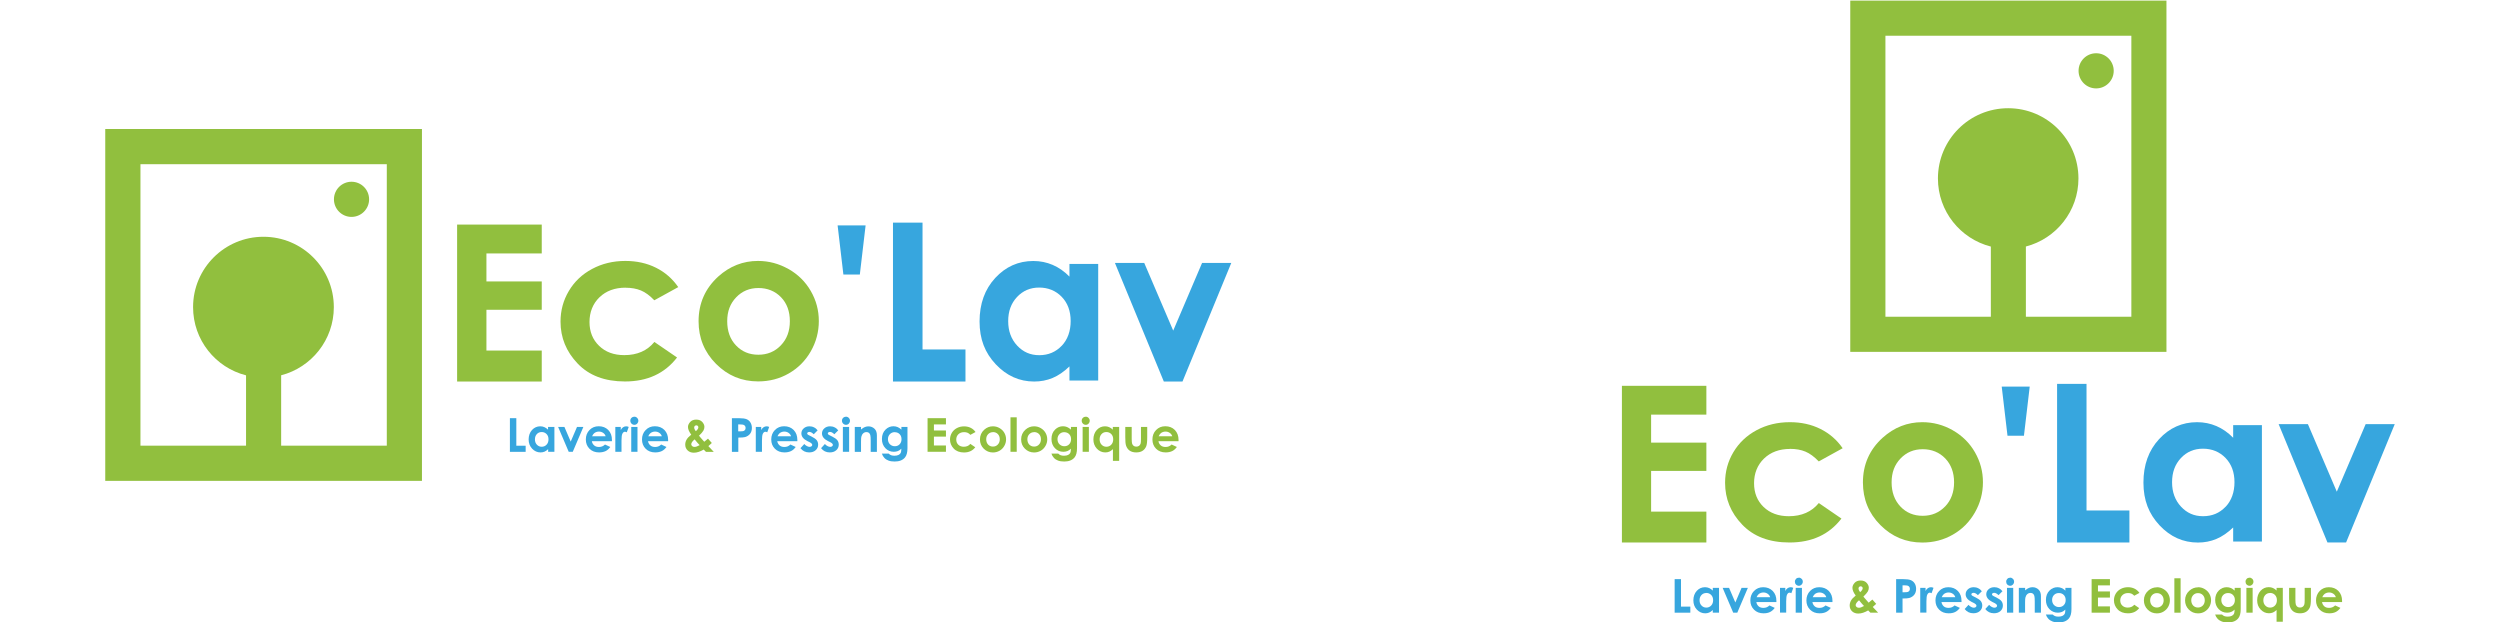 <?xml version="1.0" encoding="UTF-8"?>
<svg xmlns="http://www.w3.org/2000/svg" id="Layer_1" data-name="Layer 1" viewBox="0 0 436.6 108.7">
  <defs>
    <style>
      .cls-1 {
        fill: #37a6de;
      }

      .cls-1, .cls-2 {
        stroke-width: 0px;
      }

      .cls-2 {
        fill: #91bf3e;
      }
    </style>
  </defs>
  <g>
    <g>
      <path class="cls-1" d="M292.45,101.14h1.12v4.8h1.63v1.06h-2.74v-5.86Z"></path>
      <path class="cls-1" d="M299.12,102.66h1.09v4.34h-1.09v-.46c-.21.2-.43.35-.64.44-.21.09-.45.13-.69.13-.56,0-1.04-.22-1.45-.65-.41-.43-.61-.97-.61-1.62s.2-1.22.59-1.65c.4-.43.88-.64,1.44-.64.26,0,.5.05.73.15.23.1.44.25.63.44v-.48ZM297.98,103.56c-.34,0-.62.12-.84.36-.22.24-.33.54-.33.91s.11.68.34.92c.23.24.51.36.84.36s.63-.12.85-.36c.23-.24.34-.55.34-.93s-.11-.68-.34-.92c-.23-.23-.51-.35-.85-.35Z"></path>
      <path class="cls-1" d="M300.85,102.66h1.11l1.1,2.56,1.09-2.56h1.1l-1.85,4.34h-.71l-1.85-4.34Z"></path>
      <path class="cls-1" d="M310.23,105.15h-3.5c.05.31.19.55.4.74s.5.27.84.27c.41,0,.76-.14,1.05-.43l.92.43c-.23.32-.5.56-.82.72s-.7.23-1.14.23c-.68,0-1.23-.21-1.66-.64-.43-.43-.64-.97-.64-1.61s.21-1.21.64-1.65.96-.66,1.6-.66c.68,0,1.24.22,1.67.66s.64,1.01.64,1.73v.21ZM309.14,104.29c-.07-.24-.21-.44-.43-.59s-.46-.23-.74-.23c-.3,0-.57.09-.8.26-.14.11-.28.29-.4.56h2.36Z"></path>
      <path class="cls-1" d="M310.86,102.66h.93v.55c.1-.22.24-.38.4-.49s.35-.17.55-.17c.14,0,.29.04.44.11l-.34.94c-.13-.06-.23-.1-.31-.1-.17,0-.31.1-.42.31-.12.21-.17.61-.17,1.22v.21s0,1.75,0,1.75h-1.08v-4.34Z"></path>
      <path class="cls-1" d="M314.15,100.88c.19,0,.35.07.49.21.14.14.2.31.2.5s-.07.36-.2.5c-.14.14-.3.21-.48.21s-.36-.07-.5-.21-.2-.31-.2-.51.07-.35.2-.49.3-.2.49-.2ZM313.6,102.66h1.09v4.34h-1.09v-4.34Z"></path>
      <path class="cls-1" d="M320.02,105.15h-3.5c.05.31.19.55.4.74s.5.27.84.27c.41,0,.76-.14,1.05-.43l.92.43c-.23.32-.5.56-.82.72s-.7.23-1.14.23c-.68,0-1.23-.21-1.66-.64-.43-.43-.64-.97-.64-1.61s.21-1.21.64-1.65.96-.66,1.6-.66c.68,0,1.24.22,1.67.66s.64,1.01.64,1.73v.21ZM318.94,104.29c-.07-.24-.21-.44-.43-.59s-.46-.23-.74-.23c-.3,0-.57.09-.8.26-.14.11-.28.29-.4.56h2.36Z"></path>
      <path class="cls-2" d="M326.99,104.7l.67.76-.3.27-.3.27.94,1h-1.35l-.39-.4c-.62.36-1.19.55-1.72.55-.45,0-.81-.13-1.09-.39-.28-.26-.42-.6-.42-1.01,0-.31.08-.6.24-.88.16-.28.43-.56.81-.86-.38-.51-.57-.96-.57-1.35,0-.29.12-.58.37-.86.25-.28.6-.42,1.06-.42s.81.14,1.06.42c.25.28.37.56.37.85,0,.22-.06.44-.17.64-.11.2-.37.51-.78.91.48.56.78.91.92,1.05.09-.06.3-.24.65-.54ZM325.53,105.83c-.21-.2-.49-.54-.87-1-.39.33-.59.61-.59.86,0,.11.05.22.16.31.11.1.24.14.41.14.24,0,.53-.1.89-.31ZM324.86,103.41c.29-.25.44-.48.44-.67,0-.1-.03-.18-.1-.25-.07-.06-.15-.1-.26-.1-.1,0-.19.04-.26.11-.07.07-.11.16-.11.25,0,.19.09.41.28.65Z"></path>
      <path class="cls-1" d="M331.14,101.14h1.18c.64,0,1.1.06,1.39.18.28.12.51.31.67.57.16.26.25.58.25.95,0,.41-.11.75-.32,1.02-.21.27-.5.46-.87.57-.22.06-.61.09-1.18.09v2.48h-1.12v-5.86ZM332.26,103.43h.35c.28,0,.47-.02.58-.06.11-.04.19-.11.26-.2.06-.09.09-.2.09-.33,0-.23-.09-.39-.26-.5-.13-.08-.36-.12-.71-.12h-.31v1.2Z"></path>
      <path class="cls-1" d="M335.35,102.66h.93v.55c.1-.22.24-.38.4-.49s.35-.17.55-.17c.14,0,.29.04.44.11l-.34.94c-.13-.06-.23-.1-.31-.1-.17,0-.31.1-.42.31-.12.21-.17.61-.17,1.22v.21s0,1.75,0,1.75h-1.08v-4.34Z"></path>
      <path class="cls-1" d="M342.56,105.15h-3.5c.05.31.19.55.4.74s.5.27.84.27c.41,0,.76-.14,1.05-.43l.92.43c-.23.32-.5.56-.82.72s-.7.23-1.14.23c-.68,0-1.23-.21-1.66-.64-.43-.43-.64-.97-.64-1.61s.21-1.21.64-1.65.96-.66,1.6-.66c.68,0,1.24.22,1.67.66s.64,1.01.64,1.73v.21ZM341.47,104.29c-.07-.24-.21-.44-.43-.59s-.46-.23-.74-.23c-.3,0-.57.09-.8.26-.14.11-.28.29-.4.56h2.36Z"></path>
      <path class="cls-1" d="M346.09,103.27l-.67.67c-.27-.27-.52-.41-.75-.41-.12,0-.22.03-.29.08-.07.05-.1.12-.1.19,0,.06.02.11.07.16.04.05.15.12.32.2l.4.2c.42.21.71.42.87.63.16.22.24.47.24.76,0,.39-.14.71-.42.96-.28.26-.66.39-1.14.39-.63,0-1.14-.25-1.51-.74l.67-.73c.13.15.28.27.45.36.17.09.32.14.46.14.14,0,.26-.03.35-.1.09-.07.13-.15.13-.24,0-.17-.16-.33-.47-.49l-.37-.18c-.7-.35-1.05-.8-1.05-1.33,0-.34.13-.64.4-.88.26-.24.6-.36,1.01-.36.28,0,.55.06.8.19.25.12.46.3.63.53Z"></path>
      <path class="cls-1" d="M349.69,103.27l-.67.67c-.27-.27-.52-.41-.75-.41-.12,0-.22.03-.29.08-.07.05-.1.12-.1.19,0,.06.02.11.07.16.04.05.15.12.32.2l.4.2c.42.21.71.42.87.63.16.22.24.47.24.76,0,.39-.14.71-.42.96-.28.26-.66.39-1.14.39-.63,0-1.14-.25-1.51-.74l.67-.73c.13.15.28.27.45.36.17.09.32.14.46.14.14,0,.26-.03.35-.1.09-.07.13-.15.13-.24,0-.17-.16-.33-.47-.49l-.37-.18c-.7-.35-1.05-.8-1.05-1.33,0-.34.13-.64.4-.88.26-.24.6-.36,1.01-.36.28,0,.55.06.8.19.25.12.46.3.63.53Z"></path>
      <path class="cls-1" d="M351.05,100.88c.19,0,.35.07.49.21.14.14.2.31.2.5s-.07.36-.2.5c-.14.14-.3.21-.48.21s-.36-.07-.5-.21-.2-.31-.2-.51.07-.35.2-.49.3-.2.49-.2ZM350.5,102.66h1.09v4.34h-1.09v-4.34Z"></path>
      <path class="cls-1" d="M352.58,102.66h1.09v.44c.25-.21.47-.35.67-.43s.41-.12.62-.12c.43,0,.79.15,1.09.45.25.26.38.63.38,1.13v2.87h-1.08v-1.9c0-.52-.02-.86-.07-1.03s-.13-.3-.24-.39-.26-.13-.43-.13c-.22,0-.41.07-.57.22-.16.15-.27.35-.33.61-.03.14-.05.43-.05.88v1.74h-1.09v-4.34Z"></path>
      <path class="cls-1" d="M360.68,102.66h1.08v3.72c0,.73-.15,1.27-.44,1.62-.4.47-.99.7-1.79.7-.43,0-.78-.05-1.07-.16-.29-.11-.53-.26-.73-.47-.2-.21-.35-.46-.44-.75h1.2c.11.12.24.21.41.28.17.06.37.09.59.09.29,0,.53-.05.71-.14.18-.09.3-.21.38-.35.07-.14.11-.39.11-.74-.19.19-.39.33-.6.41-.21.08-.45.13-.71.13-.58,0-1.07-.21-1.48-.63-.4-.42-.6-.95-.6-1.59,0-.69.21-1.24.64-1.66.39-.38.85-.57,1.38-.57.25,0,.49.05.71.14.22.09.44.24.67.45v-.48ZM359.56,103.57c-.34,0-.63.11-.85.34-.22.23-.33.52-.33.87s.11.66.34.89.52.35.86.35.62-.11.84-.34c.22-.23.33-.52.33-.89s-.11-.65-.33-.88c-.22-.23-.5-.34-.85-.34Z"></path>
      <path class="cls-2" d="M365.28,101.14h3.2v1.09h-2.09v1.06h2.09v1.07h-2.09v1.54h2.09v1.1h-3.2v-5.86Z"></path>
      <path class="cls-2" d="M373.64,103.54l-.91.5c-.17-.18-.34-.3-.5-.37-.17-.07-.36-.1-.58-.1-.41,0-.74.12-.99.36-.25.24-.38.55-.38.93s.12.67.36.9c.24.23.56.35.95.35.49,0,.87-.17,1.14-.5l.86.59c-.47.61-1.12.91-1.97.91-.76,0-1.36-.23-1.79-.68-.43-.45-.65-.98-.65-1.59,0-.42.1-.81.31-1.16s.5-.63.88-.83c.38-.2.8-.3,1.26-.3.43,0,.82.09,1.16.26s.62.42.84.73Z"></path>
      <path class="cls-2" d="M376.66,102.55c.41,0,.79.1,1.15.31s.64.48.84.83.3.73.3,1.14-.1.79-.3,1.15-.48.63-.83.84-.74.3-1.16.3c-.62,0-1.15-.22-1.59-.66-.44-.44-.66-.98-.66-1.61,0-.68.25-1.24.75-1.69.44-.39.94-.59,1.5-.59ZM376.68,103.58c-.34,0-.62.12-.84.35-.22.24-.34.54-.34.9s.11.68.33.92c.22.23.5.35.84.35s.62-.12.85-.35c.23-.24.34-.54.34-.91s-.11-.67-.33-.91c-.22-.23-.51-.35-.85-.35Z"></path>
      <path class="cls-2" d="M379.73,100.99h1.09v6.01h-1.09v-6.01Z"></path>
      <path class="cls-2" d="M383.85,102.55c.41,0,.79.1,1.15.31s.64.48.84.83.3.73.3,1.14-.1.79-.3,1.15-.48.63-.83.84-.74.3-1.16.3c-.62,0-1.15-.22-1.59-.66-.44-.44-.66-.98-.66-1.61,0-.68.25-1.24.75-1.69.44-.39.94-.59,1.5-.59ZM383.86,103.58c-.34,0-.62.12-.84.35-.22.24-.34.54-.34.9s.11.68.33.92c.22.23.5.35.84.35s.62-.12.85-.35c.23-.24.34-.54.34-.91s-.11-.67-.33-.91c-.22-.23-.51-.35-.85-.35Z"></path>
      <path class="cls-2" d="M390.24,102.66h1.08v3.72c0,.73-.15,1.27-.44,1.62-.4.47-.99.7-1.79.7-.43,0-.78-.05-1.07-.16-.29-.11-.53-.26-.73-.47-.2-.21-.35-.46-.44-.75h1.2c.11.12.24.21.41.28.17.06.37.09.59.09.29,0,.53-.05.71-.14.18-.09.3-.21.38-.35.07-.14.11-.39.11-.74-.19.19-.39.33-.6.41-.21.08-.45.13-.71.13-.58,0-1.07-.21-1.48-.63-.4-.42-.6-.95-.6-1.59,0-.69.21-1.24.64-1.66.39-.38.85-.57,1.38-.57.25,0,.49.05.71.14.22.09.44.24.67.45v-.48ZM389.11,103.57c-.34,0-.63.11-.85.34-.22.23-.33.52-.33.87s.11.66.34.89.52.35.86.35.62-.11.84-.34c.22-.23.33-.52.33-.89s-.11-.65-.33-.88c-.22-.23-.5-.34-.85-.34Z"></path>
      <path class="cls-2" d="M392.85,100.88c.19,0,.35.07.49.21.14.14.2.31.2.5s-.07.36-.2.5c-.14.14-.3.21-.48.21s-.36-.07-.5-.21-.2-.31-.2-.51.07-.35.2-.49.3-.2.49-.2ZM392.31,102.66h1.09v4.34h-1.09v-4.34Z"></path>
      <path class="cls-2" d="M397.58,102.66h1.09v5.92h-1.09v-2.05c-.21.2-.43.35-.64.44-.21.09-.45.13-.69.13-.56,0-1.04-.22-1.45-.65-.41-.43-.61-.97-.61-1.62s.2-1.22.59-1.65c.4-.43.88-.64,1.44-.64.26,0,.5.05.73.15.23.1.44.25.63.44v-.48ZM396.44,103.56c-.34,0-.62.12-.84.36-.22.24-.33.54-.33.91s.11.68.34.92c.23.24.51.36.84.36s.63-.12.85-.36c.23-.24.34-.55.34-.93s-.11-.68-.34-.92c-.23-.23-.51-.35-.85-.35Z"></path>
      <path class="cls-2" d="M399.77,102.66h1.1v2.09c0,.41.03.69.08.85.06.16.15.28.27.37.12.09.28.13.46.13s.34-.04.46-.13c.13-.09.22-.21.28-.38.05-.13.07-.39.07-.8v-2.12h1.09v1.84c0,.76-.06,1.28-.18,1.55-.15.34-.36.6-.65.78-.28.18-.65.27-1.08.27-.48,0-.86-.11-1.15-.32-.29-.21-.5-.51-.62-.89-.09-.26-.13-.74-.13-1.44v-1.81Z"></path>
      <path class="cls-2" d="M409.02,105.15h-3.5c.05.31.19.55.4.74s.5.27.84.27c.41,0,.76-.14,1.05-.43l.92.43c-.23.32-.5.56-.82.72s-.7.23-1.14.23c-.68,0-1.23-.21-1.66-.64-.43-.43-.64-.97-.64-1.61s.21-1.21.64-1.65.96-.66,1.6-.66c.68,0,1.24.22,1.67.66s.64,1.01.64,1.73v.21ZM407.93,104.29c-.07-.24-.21-.44-.43-.59s-.46-.23-.74-.23c-.3,0-.57.09-.8.26-.14.11-.28.29-.4.56h2.36Z"></path>
    </g>
    <g>
      <polygon class="cls-2" points="283.25 94.74 298 94.74 298 89.35 288.35 89.35 288.35 82.24 298 82.24 298 77.3 288.35 77.3 288.35 72.41 298 72.41 298 67.38 283.25 67.38 283.25 94.74"></polygon>
      <path class="cls-2" d="M312.61,78.39c1.03,0,1.93.16,2.69.48.77.32,1.54.89,2.33,1.71l4.17-2.3c-1-1.46-2.3-2.58-3.88-3.37-1.58-.79-3.36-1.18-5.34-1.18-2.14,0-4.08.47-5.81,1.4-1.73.93-3.08,2.21-4.05,3.84-.97,1.63-1.45,3.41-1.45,5.34,0,2.79.99,5.23,2.99,7.31,1.99,2.08,4.74,3.12,8.26,3.12,3.91,0,6.93-1.39,9.07-4.18l-3.95-2.71c-1.25,1.53-3,2.3-5.24,2.3-1.81,0-3.28-.54-4.4-1.61-1.12-1.08-1.67-2.46-1.67-4.16s.58-3.18,1.74-4.3c1.16-1.12,2.68-1.68,4.55-1.68Z"></path>
      <path class="cls-2" d="M341.03,75.14c-1.66-.94-3.43-1.41-5.32-1.41-2.61,0-4.92.91-6.93,2.72-2.29,2.08-3.44,4.68-3.44,7.81,0,2.91,1.01,5.39,3.04,7.43,2.03,2.04,4.47,3.06,7.34,3.06,1.95,0,3.73-.46,5.34-1.39,1.62-.92,2.89-2.21,3.83-3.85.94-1.64,1.41-3.4,1.41-5.29s-.47-3.62-1.4-5.24c-.93-1.62-2.23-2.9-3.88-3.84ZM339.7,88.44c-1.04,1.09-2.35,1.64-3.92,1.64s-2.87-.54-3.89-1.62c-1.02-1.08-1.54-2.49-1.54-4.22s.52-3.08,1.55-4.16c1.04-1.09,2.33-1.63,3.89-1.63s2.9.54,3.93,1.61c1.02,1.07,1.54,2.46,1.54,4.18s-.52,3.12-1.56,4.21Z"></path>
      <polygon class="cls-1" points="350.59 76.1 353.46 76.1 354.47 67.52 349.58 67.52 350.59 76.1"></polygon>
      <polygon class="cls-1" points="364.39 67.04 359.25 67.04 359.25 94.74 371.88 94.74 371.88 89.15 364.39 89.15 364.39 67.04"></polygon>
      <path class="cls-1" d="M390,76.45c-.89-.91-1.87-1.59-2.92-2.04-1.05-.45-2.18-.68-3.38-.68-2.61,0-4.82.99-6.64,2.96-1.82,1.97-2.73,4.5-2.73,7.59s.94,5.46,2.82,7.47c1.88,2,4.11,3,6.7,3,1.15,0,2.22-.21,3.2-.62.99-.41,1.97-1.08,2.95-2.01v2.45h5.02v-20.33h-5.02v2.21ZM388.66,88.51c-1.04,1.1-2.34,1.64-3.92,1.64s-2.81-.56-3.85-1.67c-1.04-1.12-1.56-2.54-1.56-4.26s.51-3.12,1.54-4.22c1.03-1.1,2.31-1.64,3.86-1.64s2.9.54,3.94,1.62c1.04,1.08,1.56,2.49,1.56,4.23s-.52,3.21-1.56,4.31Z"></path>
      <polygon class="cls-1" points="413.14 74.07 408.1 85.87 403.05 74.07 397.94 74.07 406.47 94.74 409.72 94.74 418.22 74.07 413.14 74.07"></polygon>
    </g>
    <g>
      <circle class="cls-2" cx="366.07" cy="12.37" r="3.07"></circle>
      <path class="cls-2" d="M323.13.1v61.35h55.22V.1h-55.22ZM372.21,55.32h-18.41v-12.27h0c5.28-1.37,9.18-6.17,9.18-11.88,0-6.78-5.49-12.27-12.27-12.27s-12.27,5.49-12.27,12.27c0,5.73,3.93,10.54,9.24,11.89v12.26h-18.41V6.24h42.95v49.08Z"></path>
    </g>
  </g>
  <g>
    <g>
      <path class="cls-1" d="M89.05,73.03h1.12v4.81h1.63v1.07h-2.75v-5.87Z"></path>
      <path class="cls-1" d="M95.73,74.56h1.09v4.34h-1.09v-.46c-.21.2-.43.35-.64.44-.21.09-.45.13-.7.13-.56,0-1.05-.22-1.46-.65-.41-.44-.61-.98-.61-1.62s.2-1.22.59-1.65c.4-.43.88-.64,1.44-.64.26,0,.51.05.73.15.23.1.44.25.63.44v-.48ZM94.59,75.45c-.34,0-.62.12-.84.36-.22.24-.33.54-.33.92s.11.68.34.93c.23.24.51.36.84.36s.63-.12.85-.36c.23-.24.34-.55.34-.94s-.11-.68-.34-.92c-.23-.23-.51-.35-.86-.35Z"></path>
      <path class="cls-1" d="M97.46,74.56h1.11l1.1,2.56,1.1-2.56h1.11l-1.85,4.34h-.71l-1.85-4.34Z"></path>
      <path class="cls-1" d="M106.86,77.05h-3.5c.05.31.19.55.41.74s.5.27.84.27c.41,0,.76-.14,1.05-.43l.92.43c-.23.32-.5.57-.82.72s-.7.23-1.14.23c-.68,0-1.24-.21-1.67-.64-.43-.43-.64-.97-.64-1.62s.21-1.21.64-1.65.96-.66,1.61-.66c.68,0,1.24.22,1.67.66s.64,1.02.64,1.73v.21ZM105.77,76.19c-.07-.24-.21-.44-.43-.59s-.46-.23-.74-.23c-.3,0-.57.09-.8.26-.14.11-.28.29-.4.56h2.36Z"></path>
      <path class="cls-1" d="M107.48,74.56h.93v.55c.1-.22.24-.38.4-.49s.35-.17.55-.17c.14,0,.29.04.44.11l-.34.94c-.13-.06-.23-.1-.32-.1-.17,0-.31.1-.43.31-.12.21-.17.62-.17,1.22v.21s0,1.76,0,1.76h-1.08v-4.34Z"></path>
      <path class="cls-1" d="M110.78,72.77c.19,0,.36.07.49.21.14.14.21.31.21.5s-.07.36-.2.5c-.14.14-.3.21-.49.21s-.36-.07-.5-.21-.21-.31-.21-.51.07-.36.2-.49.3-.2.49-.2ZM110.24,74.56h1.09v4.34h-1.09v-4.34Z"></path>
      <path class="cls-1" d="M116.67,77.05h-3.5c.05.31.19.55.41.74s.5.27.84.27c.41,0,.76-.14,1.05-.43l.92.43c-.23.32-.5.57-.82.72s-.7.23-1.14.23c-.68,0-1.24-.21-1.67-.64-.43-.43-.64-.97-.64-1.62s.21-1.21.64-1.65.96-.66,1.61-.66c.68,0,1.24.22,1.67.66s.64,1.02.64,1.73v.21ZM115.58,76.19c-.07-.24-.21-.44-.43-.59s-.46-.23-.74-.23c-.3,0-.57.09-.8.26-.14.11-.28.29-.4.56h2.36Z"></path>
      <path class="cls-2" d="M123.64,76.6l.67.76-.3.28-.3.27.94,1h-1.36l-.39-.4c-.62.36-1.19.55-1.72.55-.45,0-.81-.13-1.09-.4-.28-.26-.42-.6-.42-1.01,0-.31.08-.61.24-.88.16-.28.43-.56.81-.86-.38-.51-.57-.96-.57-1.35,0-.29.13-.58.38-.86.25-.28.6-.42,1.06-.42s.81.14,1.06.42c.25.28.37.56.37.85,0,.22-.06.44-.17.64-.11.21-.37.51-.78.91.48.56.78.91.92,1.05.09-.06.3-.24.65-.54ZM122.18,77.73c-.21-.2-.5-.54-.87-1-.39.33-.59.61-.59.86,0,.11.05.22.16.32.11.1.24.14.41.14.24,0,.53-.1.89-.31ZM121.52,75.3c.3-.25.44-.48.44-.67,0-.1-.03-.18-.1-.25-.07-.06-.15-.1-.26-.1-.1,0-.19.04-.26.11-.07.07-.11.16-.11.25,0,.19.09.41.28.65Z"></path>
      <path class="cls-1" d="M127.81,73.03h1.19c.64,0,1.1.06,1.39.18.28.12.51.31.67.58.16.26.25.58.25.95,0,.41-.11.75-.32,1.02-.21.27-.51.46-.87.57-.22.06-.61.09-1.18.09v2.49h-1.12v-5.87ZM128.92,75.33h.36c.28,0,.47-.02.58-.06.11-.04.19-.11.26-.2.06-.09.09-.2.09-.33,0-.23-.09-.39-.26-.5-.13-.08-.36-.12-.71-.12h-.32v1.21Z"></path>
      <path class="cls-1" d="M132.01,74.56h.93v.55c.1-.22.24-.38.4-.49s.35-.17.55-.17c.14,0,.29.04.44.11l-.34.94c-.13-.06-.23-.1-.32-.1-.17,0-.31.1-.43.31-.12.21-.17.62-.17,1.22v.21s0,1.76,0,1.76h-1.08v-4.34Z"></path>
      <path class="cls-1" d="M139.24,77.05h-3.5c.05.31.19.55.41.74s.5.27.84.27c.41,0,.76-.14,1.05-.43l.92.43c-.23.32-.5.57-.82.72s-.7.23-1.14.23c-.68,0-1.24-.21-1.67-.64-.43-.43-.64-.97-.64-1.62s.21-1.21.64-1.65.96-.66,1.61-.66c.68,0,1.24.22,1.67.66s.64,1.02.64,1.73v.21ZM138.15,76.19c-.07-.24-.21-.44-.43-.59s-.46-.23-.74-.23c-.3,0-.57.09-.8.26-.14.11-.28.29-.4.56h2.36Z"></path>
      <path class="cls-1" d="M142.78,75.17l-.67.67c-.27-.27-.52-.41-.75-.41-.12,0-.22.03-.29.08-.07.05-.1.12-.1.19,0,.06.02.11.07.16.04.05.15.12.33.2l.4.2c.42.21.71.42.87.63.16.22.24.47.24.76,0,.39-.14.71-.43.97-.28.26-.66.39-1.14.39-.63,0-1.14-.25-1.52-.74l.67-.73c.13.15.28.27.45.36.17.09.32.14.46.14.14,0,.26-.03.35-.1.09-.07.13-.15.13-.24,0-.17-.16-.33-.48-.49l-.37-.18c-.7-.35-1.05-.8-1.05-1.33,0-.34.13-.64.4-.88.26-.24.6-.37,1.02-.37.28,0,.55.06.8.19.25.12.46.3.63.53Z"></path>
      <path class="cls-1" d="M146.38,75.17l-.67.67c-.27-.27-.52-.41-.75-.41-.12,0-.22.03-.29.08-.07.05-.1.12-.1.19,0,.06.02.11.07.16.04.05.15.12.33.2l.4.2c.42.21.71.42.87.63.16.22.24.47.24.76,0,.39-.14.71-.43.97-.28.26-.66.39-1.14.39-.63,0-1.14-.25-1.52-.74l.67-.73c.13.15.28.27.45.36.17.09.32.14.46.14.14,0,.26-.03.35-.1.09-.07.13-.15.13-.24,0-.17-.16-.33-.48-.49l-.37-.18c-.7-.35-1.05-.8-1.05-1.33,0-.34.13-.64.4-.88.26-.24.6-.37,1.02-.37.28,0,.55.06.8.19.25.12.46.3.63.53Z"></path>
      <path class="cls-1" d="M147.74,72.77c.19,0,.36.07.49.21.14.14.21.31.21.5s-.07.36-.2.5c-.14.14-.3.21-.49.21s-.36-.07-.5-.21-.21-.31-.21-.51.07-.36.2-.49.3-.2.49-.2ZM147.2,74.56h1.09v4.34h-1.09v-4.34Z"></path>
      <path class="cls-1" d="M149.28,74.56h1.09v.45c.25-.21.47-.35.67-.43s.41-.12.62-.12c.43,0,.8.15,1.1.45.25.26.38.63.38,1.13v2.87h-1.08v-1.9c0-.52-.02-.86-.07-1.03s-.13-.3-.24-.39-.26-.13-.43-.13c-.22,0-.41.07-.57.22-.16.15-.27.35-.33.61-.03.14-.05.43-.05.88v1.74h-1.09v-4.34Z"></path>
      <path class="cls-1" d="M157.39,74.56h1.09v3.72c0,.73-.15,1.28-.44,1.62-.4.47-.99.7-1.79.7-.43,0-.78-.05-1.07-.16-.29-.11-.54-.26-.73-.47-.2-.21-.35-.46-.44-.75h1.2c.11.12.24.22.41.28.17.06.37.09.59.09.29,0,.53-.05.71-.14.18-.09.3-.21.38-.35.07-.14.11-.39.11-.74-.19.19-.39.33-.6.41-.21.08-.45.13-.71.13-.58,0-1.08-.21-1.48-.63-.4-.42-.6-.95-.6-1.6,0-.69.21-1.24.64-1.66.39-.38.85-.57,1.38-.57.25,0,.49.05.71.14.22.09.45.24.67.45v-.48ZM156.26,75.47c-.34,0-.63.12-.85.35-.22.23-.34.52-.34.87s.11.66.34.89.52.35.86.35.62-.11.84-.34c.22-.23.33-.52.33-.89s-.11-.66-.33-.88c-.22-.23-.51-.34-.85-.34Z"></path>
      <path class="cls-2" d="M161.99,73.03h3.21v1.09h-2.1v1.06h2.1v1.07h-2.1v1.55h2.1v1.1h-3.21v-5.87Z"></path>
      <path class="cls-2" d="M170.38,75.44l-.91.5c-.17-.18-.34-.3-.51-.37-.17-.07-.36-.1-.59-.1-.41,0-.74.12-.99.36-.25.24-.38.55-.38.93s.12.67.36.91c.24.23.56.35.96.35.49,0,.87-.17,1.14-.5l.86.59c-.47.61-1.12.91-1.97.91-.76,0-1.36-.23-1.79-.68-.43-.45-.65-.98-.65-1.59,0-.42.11-.81.32-1.16s.5-.63.88-.83c.38-.2.8-.3,1.26-.3.43,0,.82.09,1.16.26s.62.42.84.73Z"></path>
      <path class="cls-2" d="M173.4,74.45c.41,0,.8.1,1.16.31s.64.48.84.83.3.73.3,1.14-.1.79-.31,1.15-.48.64-.83.84-.74.3-1.16.3c-.62,0-1.15-.22-1.6-.66-.44-.44-.66-.98-.66-1.62,0-.68.25-1.24.75-1.7.44-.39.94-.59,1.51-.59ZM173.42,75.47c-.34,0-.62.12-.85.35-.23.24-.34.54-.34.9s.11.68.33.92c.22.23.5.35.85.35s.63-.12.85-.36c.23-.24.34-.54.34-.91s-.11-.68-.33-.91c-.22-.23-.51-.35-.85-.35Z"></path>
      <path class="cls-2" d="M176.47,72.88h1.09v6.02h-1.09v-6.02Z"></path>
      <path class="cls-2" d="M180.59,74.45c.41,0,.8.1,1.16.31s.64.48.84.83.3.73.3,1.14-.1.79-.31,1.15-.48.64-.83.84-.74.3-1.16.3c-.62,0-1.15-.22-1.6-.66-.44-.44-.66-.98-.66-1.62,0-.68.25-1.24.75-1.7.44-.39.94-.59,1.51-.59ZM180.61,75.47c-.34,0-.62.12-.85.35-.23.24-.34.54-.34.9s.11.68.33.92c.22.23.5.35.85.35s.63-.12.85-.36c.23-.24.34-.54.34-.91s-.11-.68-.33-.91c-.22-.23-.51-.35-.85-.35Z"></path>
      <path class="cls-2" d="M187,74.56h1.09v3.72c0,.73-.15,1.28-.44,1.62-.4.47-.99.7-1.79.7-.43,0-.78-.05-1.07-.16-.29-.11-.54-.26-.73-.47-.2-.21-.35-.46-.44-.75h1.2c.11.12.24.22.41.28.17.06.37.09.59.09.29,0,.53-.05.71-.14.18-.09.3-.21.38-.35.07-.14.11-.39.11-.74-.19.19-.39.33-.6.41-.21.08-.45.13-.71.13-.58,0-1.08-.21-1.48-.63-.4-.42-.6-.95-.6-1.6,0-.69.21-1.24.64-1.66.39-.38.85-.57,1.38-.57.25,0,.49.05.71.14.22.09.45.24.67.45v-.48ZM185.87,75.47c-.34,0-.63.12-.85.35-.22.23-.34.52-.34.87s.11.66.34.89.52.35.86.35.62-.11.84-.34c.22-.23.33-.52.33-.89s-.11-.66-.33-.88c-.22-.23-.51-.34-.85-.34Z"></path>
      <path class="cls-2" d="M189.61,72.77c.19,0,.36.07.49.21.14.14.21.31.21.5s-.07.36-.2.5c-.14.14-.3.21-.49.21s-.36-.07-.5-.21-.21-.31-.21-.51.07-.36.2-.49.3-.2.49-.2ZM189.07,74.56h1.09v4.34h-1.09v-4.34Z"></path>
      <path class="cls-2" d="M194.36,74.56h1.09v5.93h-1.09v-2.05c-.21.2-.43.35-.64.44-.21.09-.45.13-.7.13-.56,0-1.05-.22-1.46-.65-.41-.44-.61-.98-.61-1.62s.2-1.22.59-1.65c.4-.43.88-.64,1.44-.64.26,0,.51.05.73.15.23.1.44.25.63.44v-.48ZM193.21,75.45c-.34,0-.62.12-.84.36-.22.24-.33.54-.33.92s.11.68.34.93c.23.24.51.36.84.36s.63-.12.85-.36c.23-.24.34-.55.34-.94s-.11-.68-.34-.92c-.23-.23-.51-.35-.86-.35Z"></path>
      <path class="cls-2" d="M196.54,74.56h1.1v2.09c0,.41.03.69.08.85.06.16.15.28.27.37.12.09.28.13.46.13s.34-.04.46-.13c.13-.09.22-.21.28-.38.05-.13.07-.39.07-.8v-2.13h1.09v1.84c0,.76-.06,1.28-.18,1.56-.15.34-.36.6-.65.78-.28.18-.65.27-1.09.27-.48,0-.86-.11-1.16-.32-.29-.21-.5-.51-.62-.89-.09-.26-.13-.74-.13-1.44v-1.81Z"></path>
      <path class="cls-2" d="M205.81,77.05h-3.5c.05.31.19.55.41.74s.5.27.84.27c.41,0,.76-.14,1.05-.43l.92.43c-.23.32-.5.57-.82.72s-.7.23-1.14.23c-.68,0-1.24-.21-1.67-.64-.43-.43-.64-.97-.64-1.62s.21-1.21.64-1.65.96-.66,1.61-.66c.68,0,1.24.22,1.67.66s.64,1.02.64,1.73v.21ZM204.72,76.19c-.07-.24-.21-.44-.43-.59s-.46-.23-.74-.23c-.3,0-.57.09-.8.26-.14.11-.28.29-.4.56h2.36Z"></path>
    </g>
    <g>
      <polygon class="cls-2" points="79.83 66.63 94.61 66.63 94.61 61.22 84.95 61.22 84.95 54.1 94.61 54.1 94.61 49.15 84.95 49.15 84.95 44.26 94.61 44.26 94.61 39.22 79.83 39.22 79.83 66.63"></polygon>
      <path class="cls-2" d="M109.24,50.25c1.03,0,1.93.16,2.7.48.77.32,1.54.89,2.33,1.71l4.18-2.3c-1.01-1.46-2.3-2.59-3.88-3.38-1.58-.79-3.37-1.19-5.35-1.19-2.15,0-4.09.47-5.82,1.4-1.74.93-3.09,2.21-4.06,3.85-.97,1.63-1.45,3.42-1.45,5.35,0,2.8,1,5.24,2.99,7.32,1.99,2.09,4.75,3.13,8.27,3.13,3.91,0,6.94-1.4,9.09-4.19l-3.96-2.71c-1.25,1.53-3,2.3-5.25,2.3-1.82,0-3.29-.54-4.4-1.62-1.12-1.08-1.68-2.47-1.68-4.17s.58-3.19,1.74-4.31c1.16-1.12,2.68-1.68,4.56-1.68Z"></path>
      <path class="cls-2" d="M137.71,46.99c-1.66-.94-3.44-1.42-5.33-1.42-2.61,0-4.93.91-6.94,2.72-2.29,2.09-3.44,4.69-3.44,7.82,0,2.92,1.02,5.4,3.05,7.44,2.03,2.04,4.48,3.06,7.35,3.06,1.95,0,3.74-.46,5.35-1.39,1.62-.93,2.9-2.21,3.84-3.85.94-1.64,1.41-3.41,1.41-5.3s-.47-3.63-1.4-5.24c-.93-1.62-2.23-2.9-3.89-3.85ZM136.37,60.31c-1.04,1.09-2.35,1.64-3.93,1.64s-2.87-.54-3.9-1.62c-1.03-1.08-1.54-2.49-1.54-4.23s.52-3.08,1.56-4.17c1.04-1.09,2.34-1.63,3.9-1.63s2.91.54,3.94,1.61c1.03,1.07,1.54,2.47,1.54,4.19s-.52,3.12-1.57,4.21Z"></path>
      <polygon class="cls-1" points="147.29 47.95 150.16 47.95 151.17 39.36 146.28 39.36 147.29 47.95"></polygon>
      <polygon class="cls-1" points="161.11 38.88 155.95 38.88 155.95 66.63 168.61 66.63 168.61 61.03 161.11 61.03 161.11 38.88"></polygon>
      <path class="cls-1" d="M186.76,48.3c-.89-.91-1.87-1.59-2.92-2.04-1.05-.45-2.18-.68-3.38-.68-2.61,0-4.83.99-6.65,2.96-1.82,1.97-2.74,4.51-2.74,7.6s.94,5.47,2.83,7.48c1.89,2,4.12,3.01,6.71,3.01,1.15,0,2.22-.21,3.21-.62.99-.41,1.97-1.08,2.95-2.02v2.46h5.02v-20.36h-5.02v2.21ZM185.42,60.38c-1.04,1.1-2.35,1.65-3.92,1.65s-2.82-.56-3.86-1.67c-1.04-1.12-1.57-2.54-1.57-4.27s.51-3.12,1.54-4.22c1.03-1.1,2.32-1.65,3.87-1.65s2.9.54,3.94,1.62c1.04,1.08,1.56,2.49,1.56,4.23s-.52,3.22-1.56,4.32Z"></path>
      <polygon class="cls-1" points="209.93 45.92 204.89 57.74 199.83 45.92 194.71 45.92 203.25 66.63 206.51 66.63 215.03 45.92 209.93 45.92"></polygon>
    </g>
    <path class="cls-2" d="M18.38,22.53v61.45h55.31V22.53H18.38ZM67.54,77.83h-18.44v-12.29h0c5.29-1.37,9.2-6.18,9.2-11.9,0-6.79-5.5-12.29-12.29-12.29s-12.29,5.5-12.29,12.29c0,5.74,3.93,10.56,9.25,11.91v12.28h-18.44V28.67h43.02v49.16Z"></path>
    <path class="cls-2" d="M61.39,31.74c-1.7,0-3.07,1.38-3.07,3.07h0c0,1.7,1.38,3.07,3.07,3.07s3.07-1.38,3.07-3.07h0c0-1.7-1.38-3.07-3.07-3.07Z"></path>
  </g>
</svg>
